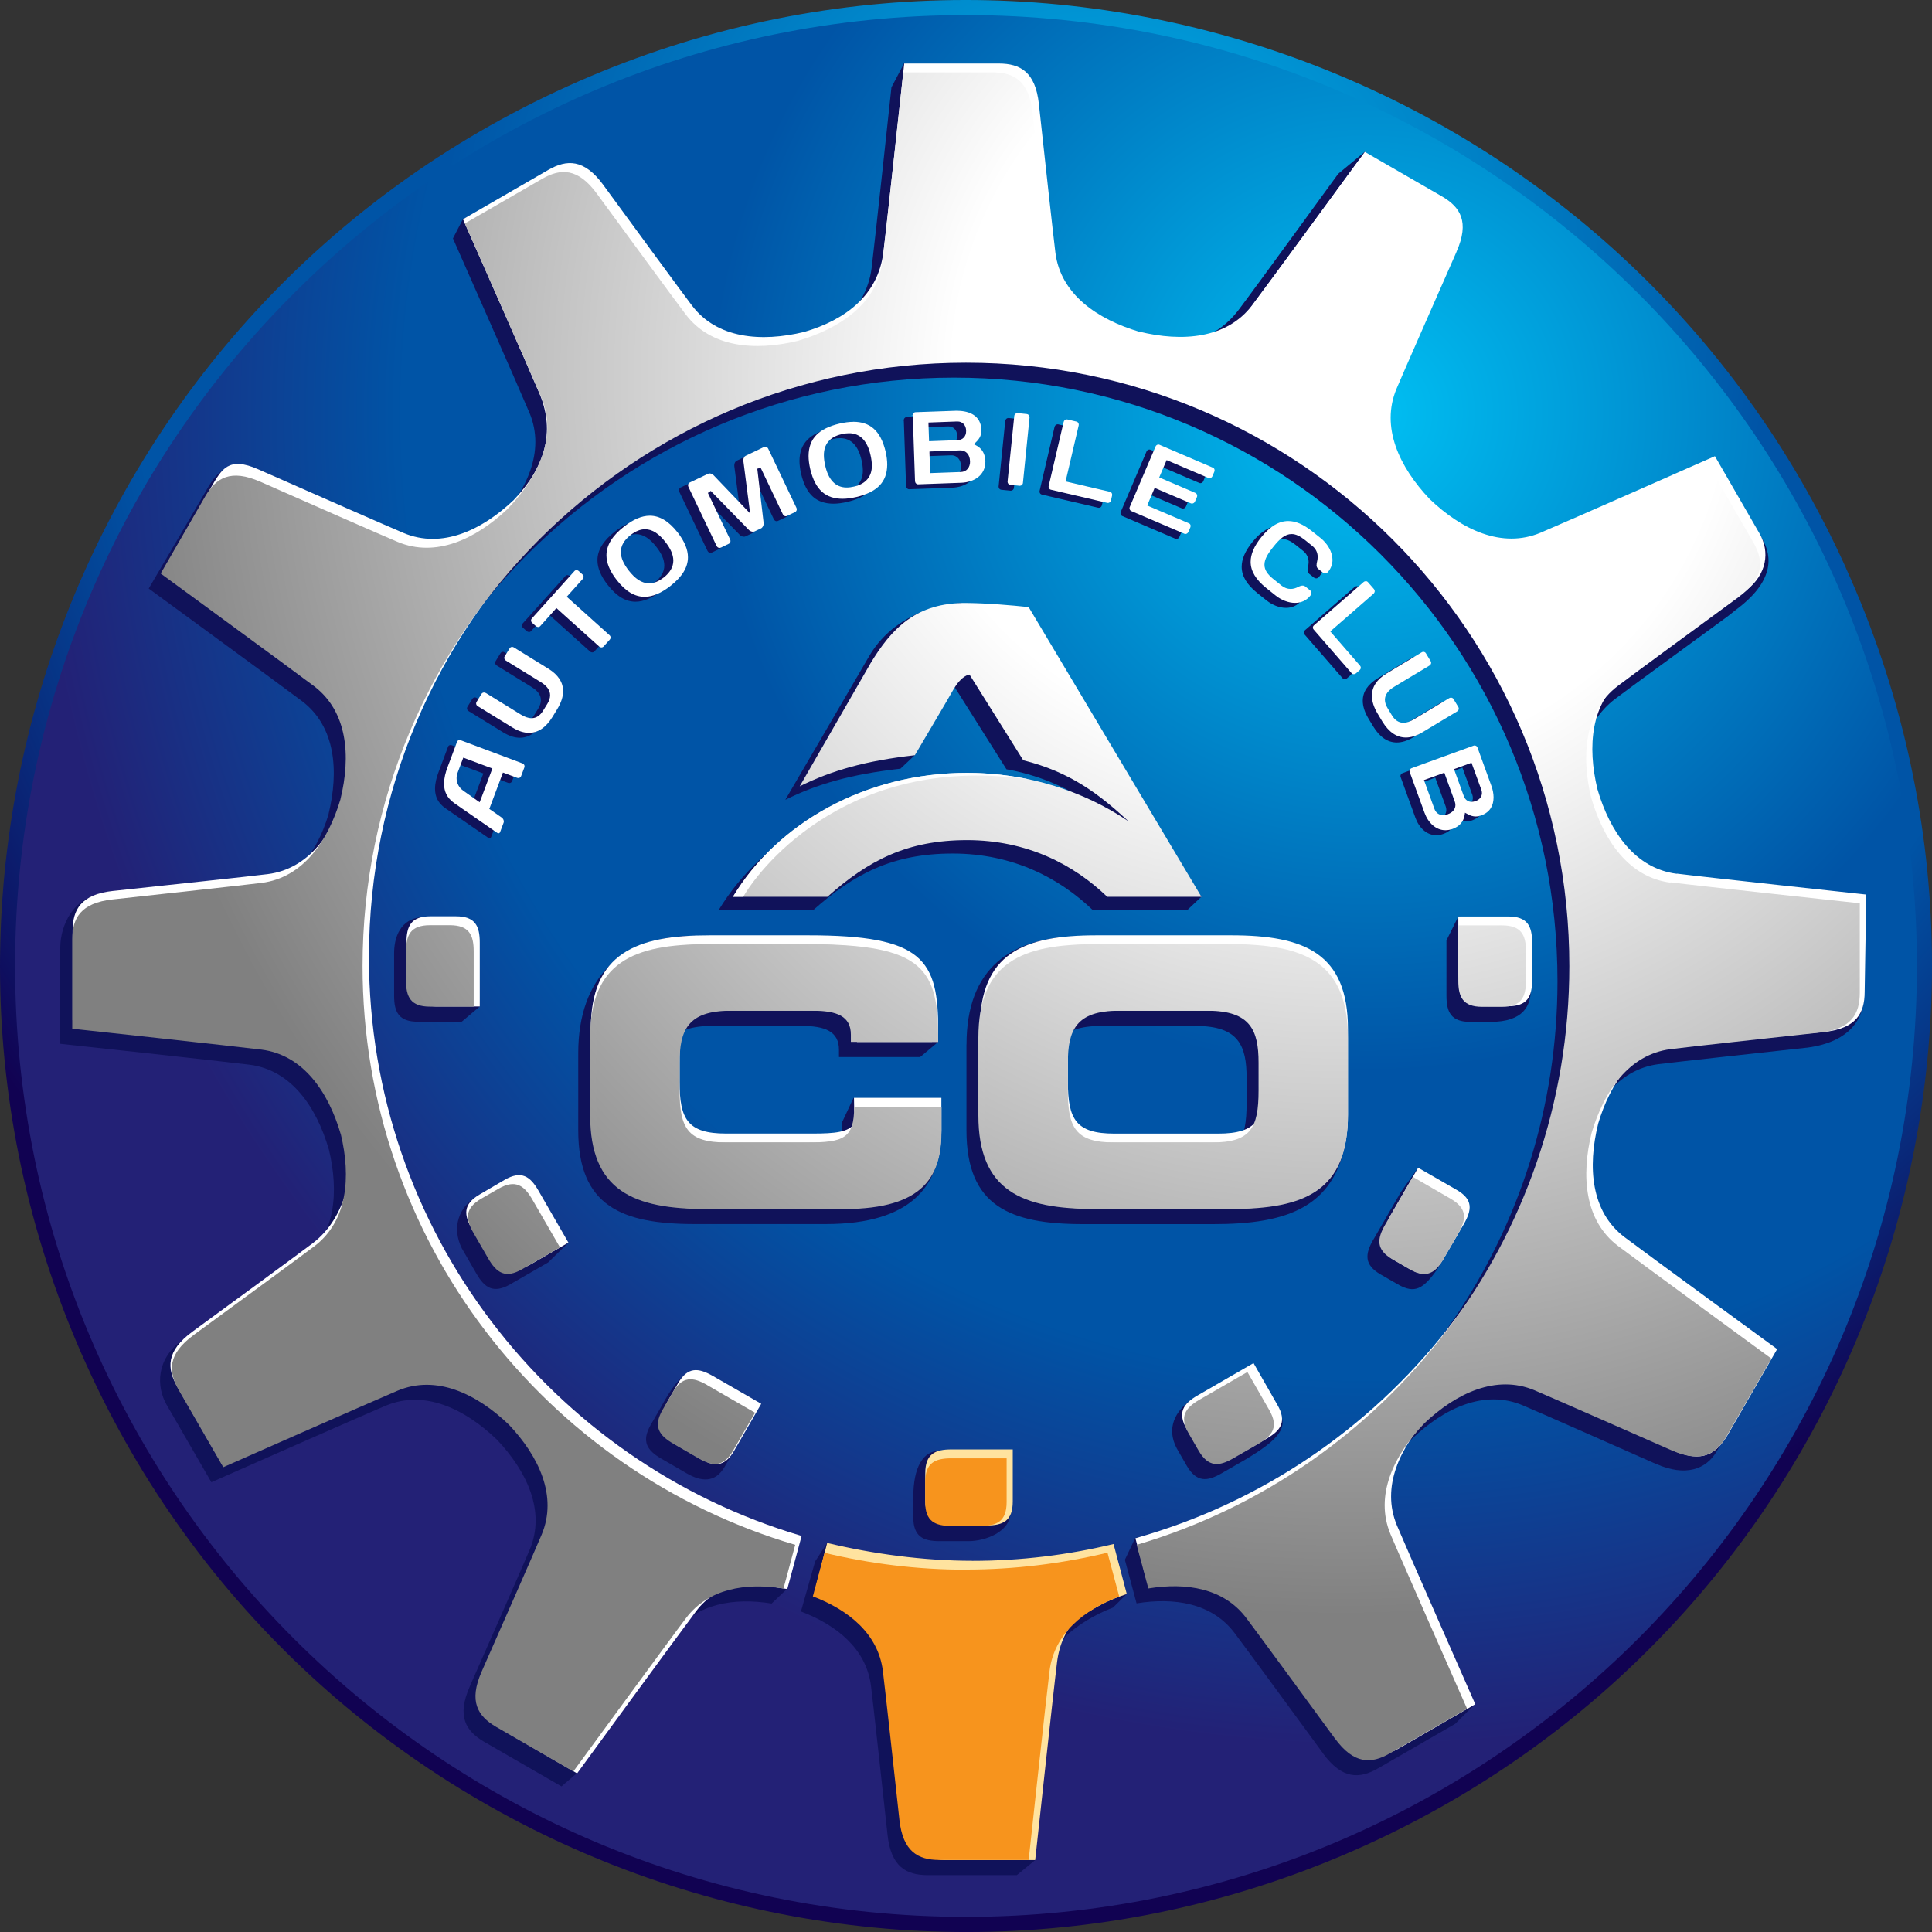 <?xml version="1.0" encoding="UTF-8"?>
<svg xmlns="http://www.w3.org/2000/svg" xmlns:xlink="http://www.w3.org/1999/xlink" viewBox="0 0 334.28 334.28">
  <rect x="0" y="0" width="334.28" height="334.28" fill="#333333" stroke="none"/>
  <defs>
    <style>
      .cls-1 {
        fill: #f7941d;
      }

      .cls-2 {
        fill: #ffe39f;
      }

      .cls-3 {
        fill: #fff;
      }

      .cls-4 {
        fill: #10125a;
      }

      .cls-5 {
        mix-blend-mode: multiply;
      }

      .cls-6 {
        fill: url(#radial-gradient-10);
      }

      .cls-7 {
        fill: url(#radial-gradient-11);
      }

      .cls-8 {
        fill: url(#radial-gradient-12);
      }

      .cls-9 {
        fill: url(#radial-gradient-14);
      }

      .cls-10 {
        fill: url(#radial-gradient-13);
      }

      .cls-11 {
        fill: url(#radial-gradient-6);
      }

      .cls-12 {
        fill: url(#radial-gradient-5);
      }

      .cls-13 {
        fill: url(#radial-gradient-3);
      }

      .cls-14 {
        fill: url(#radial-gradient-4);
      }

      .cls-15 {
        fill: url(#radial-gradient-9);
      }

      .cls-16 {
        fill: url(#radial-gradient-8);
      }

      .cls-17 {
        fill: url(#radial-gradient-7);
      }

      .cls-18 {
        fill: url(#radial-gradient-2);
      }

      .cls-19 {
        fill: url(#radial-gradient);
      }

      .cls-20 {
        isolation: isolate;
      }
    </style>
    <radialGradient id="radial-gradient" cx="369.71" cy="-52.54" fx="369.71" fy="-52.54" r="282.38" gradientTransform="translate(-123.66 249.9) rotate(-24.37)" gradientUnits="userSpaceOnUse">
      <stop offset="0" stop-color="#00c0f3"/>
      <stop offset=".41" stop-color="#0054a6"/>
      <stop offset=".6" stop-color="#0054a6"/>
      <stop offset=".83" stop-color="#110252"/>
    </radialGradient>
    <radialGradient id="radial-gradient-2" cx="236.71" cy="71.49" fx="236.71" fy="71.49" r="278.03" gradientUnits="userSpaceOnUse">
      <stop offset="0" stop-color="#00c0f3"/>
      <stop offset=".41" stop-color="#0054a6"/>
      <stop offset=".6" stop-color="#0054a6"/>
      <stop offset=".83" stop-color="#232176"/>
    </radialGradient>
    <radialGradient id="radial-gradient-3" cx="232.02" cy="64.94" fx="232.02" fy="64.94" r="268.33" gradientUnits="userSpaceOnUse">
      <stop offset=".25" stop-color="#fff"/>
      <stop offset=".8" stop-color="gray"/>
    </radialGradient>
    <radialGradient id="radial-gradient-4" cx="232.02" cy="64.94" fx="232.02" fy="64.94" r="268.33" xlink:href="#radial-gradient-3"/>
    <radialGradient id="radial-gradient-5" cx="232.01" cy="64.93" fx="232.01" fy="64.93" r="268.34" xlink:href="#radial-gradient-3"/>
    <radialGradient id="radial-gradient-6" cx="232.02" cy="64.92" fx="232.02" fy="64.92" r="268.35" xlink:href="#radial-gradient-3"/>
    <radialGradient id="radial-gradient-7" cx="232.02" cy="64.94" fx="232.02" fy="64.94" r="268.33" xlink:href="#radial-gradient-3"/>
    <radialGradient id="radial-gradient-8" cx="232.02" cy="64.94" fx="232.02" fy="64.94" r="268.32" xlink:href="#radial-gradient-3"/>
    <radialGradient id="radial-gradient-9" cx="232.02" cy="64.94" fx="232.02" fy="64.94" r="268.33" xlink:href="#radial-gradient-3"/>
    <radialGradient id="radial-gradient-10" cx="229.91" cy="71.42" fx="229.91" fy="71.42" r="257.4" xlink:href="#radial-gradient-3"/>
    <radialGradient id="radial-gradient-11" cx="229.91" cy="71.42" fx="229.91" fy="71.42" r="257.39" xlink:href="#radial-gradient-3"/>
    <radialGradient id="radial-gradient-12" cx="227.3" cy="94.02" fx="227.3" fy="94.02" r="288.58" gradientTransform="translate(-.67 -17.14) scale(1.01 .89)" xlink:href="#radial-gradient-3"/>
    <radialGradient id="radial-gradient-13" cx="230.97" cy="71.42" fx="230.97" fy="71.42" r="257.4" xlink:href="#radial-gradient-3"/>
    <radialGradient id="radial-gradient-14" cx="230.96" cy="71.42" fx="230.96" fy="71.42" r="257.39" xlink:href="#radial-gradient-3"/>
  </defs>
  <g class="cls-20">
    <g id="Layer_2" data-name="Layer 2">
      <g id="Calque_1" data-name="Calque 1">
        <g>
          <path class="cls-19" d="M319.35,98.19c38.08,84.07,.8,183.09-83.26,221.17-84.06,38.07-183.08,.8-221.16-83.27C-23.15,152.02,14.13,53,98.2,14.93c84.07-38.08,183.08-.8,221.16,83.26Z"/>
          <path class="cls-18" d="M331.67,167.14c0,90.87-73.67,164.52-164.53,164.52S2.61,258.01,2.61,167.14,76.28,2.61,167.14,2.61s164.53,73.66,164.53,164.53Z"/>
          <g class="cls-5">
            <path class="cls-4" d="M286.98,155.33c-7.19-.92-11.55-7.28-13.7-14.64l1.36-1.06c-1.77-7.41-.9-14.37,4.84-18.72,2.45-1.86,12.44-9.13,19.48-14.29,0,0,1.33-1.06,1.34-1.07,6.67-4.93,6.39-9.21,4.6-12.35l-7.12-12.12s-30.19,13.48-34.36,15.23c-6.69,2.81-13.64-.52-19.19-5.83h0c-5.24-5.52-8.51-12.42-5.73-19.07,1.2-2.83,6.87-15.73,10.39-23.72,0,0,0,0,0-.02,2.27-5.14,.65-7.68-2.46-9.51l-10.3-11.89-4.59,3.8s-14.46,19.9-17.2,23.51c-4.39,5.77-10.59,6.72-18.05,4.89l-3.51,2.77c-7.3-2.17-12.4-6.22-13.3-13.37-.38-3.05-1.92-17.05-2.86-25.73v-.02c-.6-5.59-16.62-10.38-20.2-11.15l-2.18,4.14s-2.88,26.86-3.44,31.34c-.92,7.19-7.45,12.96-14.81,15.11l.18-1.4c-7.41,1.77-15.2,2.57-19.56-3.17-1.86-2.45-10.18-13.81-15.34-20.85,0,0,0-.01-.02-.01-3.31-4.55-18.01,0-21.16,1.79l-1.72,3.33s11.49,26.01,13.24,30.18c2.8,6.69-.52,13.64-5.82,19.18h0c-5.53,5.25-12.44,8.52-19.08,5.74-2.83-1.19-13.06-11.19-21.05-14.71,0,0-.01,0-.02,0-5.14-2.28-7.68-.65-9.51,2.46l-10.4,17.73s22.95,16.78,26.56,19.51c5.77,4.39,6.37,12.07,4.55,19.53h.01c-2.17,7.3-6.51,12.36-13.66,13.27-3.05,.39-16.38-.55-25.06,.39,0,0-.01,0-.02,0-5.59,.61-7.65,5.74-7.68,9.35v16.72s28.27,3.05,32.76,3.62c7.19,.92,11.55,7.27,13.7,14.64h.01c1.77,7.4,1.15,15.02-4.58,19.38-2.45,1.86-13.74,8.48-20.79,13.63,0,0,0,0-.01,0-4.54,3.32-4.48,8.03-2.7,11.18l7.75,13.41s26-11.49,30.17-13.24c6.69-2.81,13.64,.52,19.18,5.82h.01c5.24,5.52,8.51,12.43,5.73,19.07-1.19,2.83-6.87,15.73-10.39,23.71,0,0,0,0,0,.02-2.27,5.14-.65,7.68,2.46,9.51l13.42,7.74,2.65-2.27c4.37-5.97,14.67-21.39,16.86-24.28,3.87-5.08,10.28-6.15,16.85-5.09l2.66-2.53c-43.27-12.75-75.49-57.78-75.49-105.17,0-57.66,46.74-104.41,104.4-104.41s104.4,46.75,104.4,104.41c0,43.46-26.57,80.7-64.34,96.41-1.82,.76-6.87-.69-8.73-.04l-1.78,3.76,2.02,7.54c6.59-1.07,13.05-.02,16.92,5.08,1.86,2.45,10.18,13.81,15.34,20.86,0,0,0,0,0,.02,3.32,4.54,6.33,4.4,9.47,2.62l13.41-7.74,3.42-3.41c-3.05-6.91-15.27-23.47-16.66-26.77-2.8-6.69,.52-13.64,5.82-19.19h0c5.53-5.25,12.44-8.53,19.08-5.74,2.83,1.19,15.08,6.61,23.06,10.14,0,0,.01,0,.03,0,5.14,2.27,8.67,.93,10.5-2.19l7.67-13.43s-23.23-16.79-26.83-19.52c-5.78-4.39-6.37-12.08-4.55-19.53h0c2.17-7.3,6.51-13.6,13.66-14.5,3.05-.38,17.05-1.91,25.74-2.86,0,0,0,0,.02,0,7.7-1.04,9.73-5.37,9.76-8.99l-2.75-13.39s-28.27-3.05-32.76-3.62Z"/>
            <path class="cls-4" d="M165.09,274.19c-5.09,0-17.27-5.59-21.97-7.24l-2.08,3.2-2.46,8.67c6.24,2.37,11.31,6.5,12.12,12.86,.38,3.05,1.91,17.05,2.86,25.74,0,0,0,0,0,.02,.6,5.59,3.27,6.98,6.89,7h15.49l3.19-2.61c-.3-7.23,.03-27,.43-30.15,.8-6.34,6.8-11.16,13.01-13.53l2.4-2.37c-7.86,1.89-21.44-1.59-29.88-1.59Z"/>
            <g>
              <path class="cls-4" d="M162.55,251.03c-2.84,0-4.53,2.8-4.53,8.04v3.43c0,3.36,1.7,4.15,4.53,4.15h5.04c2.84,0,7.21-1.57,7.21-4.92l.29-6.79-12.54-3.9Z"/>
              <path class="cls-4" d="M122.6,237.76c-2.46-1.41-4.69-.91-8.3,5.81l-1.71,2.96c-1.67,2.91-.6,4.44,1.85,5.86l4.37,2.53c2.47,1.42,4.91,1.74,6.59-1.16l3.79-6.54-6.59-9.45Z"/>
              <path class="cls-4" d="M98.35,215c-1.42-2.46-11.25-8.39-14.15-6.71l-1.8-1.21c-2.91,1.68-4.33,5.24-2.49,8.92l2.52,4.37c1.42,2.46,2.95,3.51,5.86,1.84l6.55-3.78,3.52-3.43Z"/>
              <path class="cls-4" d="M83.01,174.15c0-2.83-3.89-11.47-7.25-11.47l-2.42-3.99c-3.36,0-5.15,2.58-5.15,6.25v7.32c0,2.85,.79,4.52,4.14,4.52h7.56s3.11-2.63,3.11-2.63Z"/>
              <path class="cls-4" d="M205.96,242.34c-2.51,1.74-4.25,4.72-2.34,8.29l1.71,2.97c1.69,2.91,3.55,2.74,6,1.33l4.37-2.52c4.4-2.69,7.42-4.98,5.74-7.89l-7.68-4.52-7.81,2.34Z"/>
              <path class="cls-4" d="M237.59,214.53c-1.41,2.46-1.59,4.32,1.31,5.99l2.97,1.71c2.91,1.67,4.39,.84,6.9-2.75l2.62-4.51c.37-1.7-3.12-11.26-6.02-12.93l-2.98,4.2-4.79,8.29Z"/>
              <path class="cls-4" d="M250.27,172.28c0,2.84,.79,4.53,4.14,4.53h3.43c5.83,0,7.03-2.86,7.03-5.69l-2.88-3.88c0-2.84-6.3-8.68-9.66-8.68l-2.06,4.15v9.58Z"/>
            </g>
            <g>
              <path class="cls-4" d="M100.05,182.2c0-13.13,7.53-20.29,20.19-20.29l16.51,4.07c18.38,0,25.2,3.85,25.57,14.3l-3.11,2.61h-14.05v-1.24c0-3.22-2.4-4.15-6.58-4.15h-15.31c-7.4,0-8.79,3.4-8.79,8.97v4.83c0,6.5,1.39,8.98,8.04,8.98h14.99c6.33,0,8.23-.62,8.23-6.19l1.94-4.13,15.13,7.25c-.54,7.58-4.72,14.58-19.92,14.58h-22.65c-12.66,0-20.19-3.09-20.19-16.22v-13.37Z"/>
              <path class="cls-4" d="M207.89,155.16l-32.8-48.52-8.98-2.28s-10.59,.28-15.78,9.26c-3.39,5.87-14.45,24.76-14.45,24.76,5.55-2.74,11.34-4.41,19.92-5.38l2.47-2.33,6.31-12.73,9.56,15.16c7.2,1.29,13.6,4.55,18.76,9.32-7.74-5.26-17.52-6.37-28.06-6.37-17.56,0-32.8,8.69-40.51,21.44h16.35c7.13-6.32,13.79-9.81,24.16-9.81s18.45,4.22,24.26,9.81h16.3l2.47-2.33Z"/>
              <path class="cls-4" d="M167.23,180.71c0-13.12,7.54-18.73,20.18-18.73l22.52,4c12.66,0,20.18,3.1,20.18,16.22l2.99,13.16c-1.31,13.7-10.52,16.44-23.18,16.44h-22.52c-12.64,0-20.18-3.09-20.18-16.22v-14.87Zm14.42,10.6c0,6.5,1.39,8.98,8.04,8.98l17.97-.43c6.64,0,8.03-2.48,8.03-8.98v-4.4c0-5.57-1.39-8.97-8.79-8.97h-16.38c-7.39,0-8.79,3.4-8.79,8.97l-.08,4.83Z"/>
            </g>
          </g>
          <g>
            <path class="cls-3" d="M290.09,151.18c-7.19-.92-11.55-7.27-13.7-14.64h0c-1.77-7.4-1.16-15.02,4.58-19.38,2.45-1.86,13.02-8.97,20.06-14.13,0,0,1.11-.87,1.12-.88,3.59-2.82,4.09-6.66,2.31-9.81l-7.74-13.41s-26.01,11.49-30.17,13.24c-6.69,2.8-13.65-.52-19.19-5.83h0c-5.24-5.52-8.51-12.43-5.73-19.07,1.19-2.83,6.87-15.72,10.39-23.72,0,0,0,0,0-.02,2.27-5.14,.65-7.68-2.46-9.51l-13.41-7.74s-16.78,22.95-19.51,26.55c-4.39,5.77-12.08,6.37-19.53,4.55v.02c-7.3-2.17-13.59-6.51-14.5-13.66-.38-3.05-1.92-17.05-2.86-25.73,0,0,0-.01,0-.02-.6-5.59-3.27-6.98-6.89-7h-16.41s-3.05,28.26-3.62,32.75c-.91,7.19-6.34,11.55-13.71,13.7h0c-7.41,1.78-15.03,1.17-19.39-4.57-1.86-2.45-10.18-13.81-15.34-20.86,0,0,0,0-.01-.02-3.32-4.54-6.33-4.4-9.47-2.62l-14.8,8.56s11.49,26.01,13.24,30.18c2.8,6.69,.87,12.83-4.44,18.37h.01c-5.53,5.25-12.44,8.52-19.08,5.74-2.83-1.19-15.78-6.89-23.77-10.41,0,0-1.37-.6-1.37-.6-5.14-2.28-6.33-.06-8.15,3.06l-7.74,13.41s23.01,16.8,26.62,19.54c5.77,4.39,6.37,12.07,4.55,19.52h.01c-2.17,7.3-6.51,13.6-13.66,14.5-3.05,.39-18.06,1.97-26.75,2.91,0,0,0,0-.02,0-5.6,.6-6.98,3.28-7,6.89v15.48s29.28,3,33.77,3.56c7.2,.92,11.55,7.28,13.7,14.64h.02c1.77,7.4-.18,16-5.91,20.36-2.45,1.86-13.81,10.18-20.86,15.34,0,0,0,.01-.01,.01-4.54,3.32-4.41,6.33-2.62,9.46l7.75,13.42s27.34-12.47,31.51-14.22c6.69-2.8,13.64,.52,19.18,5.82h.01c5.24,5.53,8.51,12.43,5.72,19.07-1.19,2.84-6.86,15.73-10.39,23.72,0,0,0,0,0,.01-2.28,5.15-1.72,9.12,1.39,10.95l14.03,8.18s17.88-24.48,20.61-28.09c3.86-5.08,9.2-4.87,15.76-3.81l2.48-9.19c-43.27-12.75-74.86-52.74-74.86-100.13,0-57.66,46.74-104.4,104.4-104.4s104.39,46.74,104.39,104.4c0,47.16-31.28,87-74.22,99.95-.21,.06-1.75,.52-1.96,.58l2.02,7.54c6.59-1.07,14.38-.41,18.26,4.69,1.85,2.45,10.18,13.81,15.34,20.86,0,0,0,.01,0,.01,3.32,4.55,6.63,5.15,9.78,3.37l13.41-7.75s-11.8-26.75-13.55-30.92c-2.8-6.69,.52-13.64,5.82-19.19h0c5.53-5.24,12.44-8.52,19.08-5.74,2.83,1.2,15.73,6.87,23.71,10.39,0,0-.86,1.54-.85,1.55,5.15,2.27,7.5,.51,9.4-2.58l8.62-14.95s-22.84-16.67-26.44-19.4c-5.77-4.39-6.37-12.07-4.55-19.52h-.01c2.17-7.31,6.51-13.6,13.66-14.5,3.05-.38,16.78-.52,25.46-1.46,0,0,.01,0,.02,0,5.59-.6,6.98-3.27,7-6.89l.28-16.88s-28.27-3.05-32.75-3.62Z"/>
            <path class="cls-2" d="M168.2,270.05c-8.44,0-17.23-1.2-25.08-3.09l-1.89,7.36c6.24,2.37,11.77,6.87,12.57,13.23,.39,3.04,1.91,17.05,2.86,25.73,0,.01,0,.01,0,.02,.6,5.59,3.11,8.49,6.72,8.54h15.73s3.22-29.8,3.79-34.29c.41-3.26,1.7-5.94,3.94-8.09,.45-.43,.94-.16,1.44-.55,2.13-1.28,3.52-2.04,6.68-3.11l-2.29-8.65c-7.86,1.89-16.04,2.91-24.48,2.91Z"/>
            <path class="cls-2" d="M164.62,250.78c-2.83,0-4.53,.78-4.53,4.14v4.87c0,3.36,2.74,4.15,5.57,4.15h5.05c2.84,0,4.52-.79,4.52-4.15v-9.01s-10.6,0-10.6,0Z"/>
            <path class="cls-3" d="M123.29,238.05c-2.46-1.41-4.32-1.59-5.99,1.32l-1.72,2.97c-1.67,2.91-1.36,6.05,1.09,7.47l4.37,2.53c2.47,1.42,4.31,1.57,5.99-1.34l4.68-8.11-8.41-4.84Z"/>
            <path class="cls-3" d="M93.16,206c-1.42-2.46-2.94-3.54-5.85-1.86l-4.32,2.53c-2.91,1.69-2.74,3.55-1.32,6l3.87,3.55c1.42,2.46,3.36,4.23,6.26,2.55l6.55-3.77-5.19-9Z"/>
            <path class="cls-3" d="M83.01,163.07c0-2.84-.78-4.53-4.14-4.53h-4.4c-3.36,0-4.14,1.7-4.14,4.53v5.04c0,2.84,1.77,6.03,5.12,6.03h7.56s0-11.07,0-11.07Z"/>
            <path class="cls-3" d="M207.2,241.45c-2.45,1.42-3.53,2.95-1.86,5.85l1.71,2.97c1.69,2.9,5.29,2.58,7.75,1.16l4.37-2.52c2.46-1.42,3.52-2.95,1.84-5.85l-4.12-7.21-9.69,5.6Z"/>
            <path class="cls-3" d="M240.57,210.33c-1.29,2.51-2.39,5.94,.51,7.61l2.97,1.71c2.91,1.67,4.63,.08,5.74-1.88l3.46-5.93c1.42-2.47,1.69-4.29-1.21-5.96l-6.67-3.84-4.79,8.29Z"/>
            <path class="cls-3" d="M252.32,168.13c0,2.84,1.84,5.97,5.19,5.97h3.43c3.36,0,4.15-1.7,4.15-4.53v-6.48c0-2.84-.79-4.52-4.15-4.52h-8.62s0,9.56,0,9.56Z"/>
            <g>
              <path class="cls-3" d="M102.22,178.06c0-13.13,7.84-16.23,20.5-16.23h17.14c19.83,0,22.54,4.15,22.46,16.61,0,.1,0,1.73,0,1.83h-14.05v-2.78c0-3.22-2.4-4.15-6.58-4.15l-15.31,.55c-7.4,0-8.8,3.41-8.8,8.98v4.28c0,6.5,1.4,8.98,8.04,8.98h14.99c3.89,0,6.11-.23,7.24-1.7,.47-.61-.03-1.43-.06-2.54-.02-.6-.03-1.94-.03-1.94h15.12v5.58c0,7.56-2.79,13.5-16.89,13.5l-22.65-1.38c-12.66,0-20.18-3.09-20.18-16.22l-.94-13.37Z"/>
              <path class="cls-3" d="M169.53,178.06c0-13.13,7.54-16.23,20.18-16.23h23.34c12.65,0,20.18,3.1,20.18,16.23v14.76c0,13.13-7.53,16.22-20.18,16.22l-22.53-1.39c-12.64,0-20.18-3.09-20.18-16.22l-.81-13.37Zm15.24,9.1c0,6.5,1.39,8.98,8.03,8.98h17.97c6.65,0,8.04-2.47,8.04-8.98v-4.83c0-5.57-1.39-8.98-8.79-8.98h-16.46c-7.39,0-8.79,3.41-8.79,8.98v4.83Z"/>
            </g>
          </g>
          <path class="cls-13" d="M289.03,152.72c-7.19-.92-11.55-7.28-13.7-14.64h-.01c-1.77-7.4-1.15-15.02,4.58-19.38,2.45-1.86,13.81-10.19,20.86-15.35,0,0,0,0,0-.01,4.54-3.32,4.41-6.32,2.62-9.47l-7.74-13.41s-26,11.49-30.18,13.24c-6.69,2.8-13.64-.52-19.19-5.83h0c-5.24-5.52-8.51-12.43-5.73-19.07,1.19-2.83,6.87-15.73,10.39-23.72,0,0,0-.01,0-.02,2.27-5.14,.65-7.68-2.46-9.51l-13.42-7.74s-16.78,22.95-19.51,26.56c-4.39,5.77-12.08,6.37-19.53,4.55h0c-7.3-2.16-13.59-6.5-14.49-13.65-.39-3.05-1.92-17.05-2.86-25.73v-.02c-.6-5.59-3.28-6.98-6.89-7h-15.48s-3.05,28.27-3.62,32.75c-.91,7.2-7.27,11.55-14.64,13.71h0c-7.41,1.78-15.03,1.17-19.38-4.57-1.86-2.45-10.19-13.81-15.34-20.85,0,0,0-.01-.01-.02-3.32-4.54-6.32-4.41-9.46-2.62l-13.41,7.74s11.49,26.01,13.25,30.17c2.8,6.69-.52,13.65-5.83,19.19h.01c-5.54,5.25-12.44,8.52-19.08,5.73-2.83-1.19-15.73-6.86-23.71-10.39,0,0-.01,0-.02,0-5.14-2.28-7.68-.65-9.51,2.46l-7.74,13.41s22.95,16.78,26.56,19.51c5.77,4.39,6.37,12.08,4.55,19.52h.01c-2.17,7.31-6.51,13.6-13.66,14.5-3.05,.38-17.06,1.91-25.74,2.86,0,0-.01,0-.02,0-5.59,.61-6.98,3.28-7,6.89v15.48s28.27,3.06,32.76,3.62c7.19,.92,11.55,7.28,13.7,14.64h.01c1.77,7.4,1.16,15.03-4.58,19.38-2.45,1.86-13.81,10.19-20.86,15.34,0,0-.01,0-.02,.02-4.54,3.32-4.41,6.32-2.62,9.46l7.74,13.41s26.01-11.49,30.17-13.24c6.69-2.8,13.64,.52,19.19,5.83h.01c5.24,5.52,8.51,12.43,5.72,19.07-1.19,2.84-6.87,15.72-10.39,23.72,0,0,0,0,0,.01-2.27,5.15-.65,7.68,2.46,9.51l13.41,7.74s16.78-22.96,19.51-26.55c3.86-5.08,10.28-6.15,16.85-5.09l2.03-7.57c-43.27-12.75-74.86-52.74-74.86-100.13,0-57.66,46.74-104.4,104.4-104.4s104.4,46.75,104.4,104.4c0,47.39-31.59,87.39-74.86,100.13l2.02,7.55c6.59-1.08,13.05-.03,16.92,5.08,1.85,2.45,10.18,13.81,15.34,20.86,0,0,0,0,.01,0,3.32,4.55,6.33,4.41,9.47,2.62l13.41-7.74s-11.49-26.01-13.24-30.18c-2.8-6.69,.52-13.64,5.83-19.19h-.01c5.53-5.24,12.44-8.52,19.08-5.74,2.83,1.2,15.73,6.87,23.72,10.39,0,0,0,0,.02,0,5.15,2.28,7.68,.65,9.51-2.46l7.74-13.41s-22.95-16.78-26.56-19.51c-5.77-4.39-6.37-12.08-4.55-19.53h0c2.17-7.3,6.51-13.59,13.66-14.5,3.05-.39,17.05-1.92,25.73-2.86,0,0,.01,0,.02,0,5.6-.6,6.98-3.27,7-6.89v-15.49s-28.27-3.05-32.75-3.62Z"/>
          <path class="cls-1" d="M167.14,271.59c-8.43,0-16.63-1.03-24.48-2.92l-2.02,7.54c6.24,2.37,11.3,6.51,12.11,12.86,.38,3.05,1.92,17.05,2.86,25.73,0,.01,0,.01,0,.02,.6,5.59,3.27,6.98,6.88,7h15.49s3.05-28.27,3.62-32.76c.81-6.33,5.83-10.47,12.05-12.83l-2.03-7.58c-7.86,1.88-16.05,2.92-24.48,2.92Z"/>
          <path class="cls-1" d="M164.61,252.32c-2.84,0-4.53,.78-4.53,4.13v3.43c0,3.36,1.7,4.14,4.53,4.14h5.04c2.84,0,4.52-.79,4.52-4.14v-7.56s-9.56,0-9.56,0Z"/>
          <path class="cls-14" d="M122.35,239.64c-2.46-1.41-4.31-1.59-5.99,1.32l-1.72,2.97c-1.67,2.91-.6,4.44,1.85,5.86l4.37,2.53c2.47,1.42,4.31,1.57,5.99-1.34l3.79-6.54-8.29-4.79Z"/>
          <path class="cls-12" d="M92.1,207.54c-1.42-2.45-2.94-3.53-5.85-1.86l-2.97,1.71c-2.91,1.69-2.74,3.55-1.32,6l2.52,4.37c1.43,2.46,2.95,3.52,5.86,1.84l6.55-3.77-4.79-8.29Z"/>
          <path class="cls-11" d="M81.96,164.61c0-2.84-.78-4.53-4.14-4.53h-3.42c-3.36,0-4.15,1.7-4.15,4.53v5.04c0,2.84,.79,4.52,4.15,4.52h7.56s0-9.56,0-9.56Z"/>
          <path class="cls-17" d="M207.54,242.18c-2.45,1.42-3.54,2.94-1.86,5.85l1.71,2.97c1.69,2.9,3.55,2.74,6,1.32l4.37-2.52c2.46-1.43,3.51-2.95,1.84-5.85l-3.77-6.56-8.29,4.79Z"/>
          <path class="cls-16" d="M239.65,211.92c-1.41,2.46-1.59,4.32,1.31,5.99l2.97,1.72c2.91,1.67,4.44,.6,5.86-1.86l2.53-4.37c1.42-2.47,1.57-4.31-1.33-5.99l-6.54-3.79-4.79,8.29Z"/>
          <path class="cls-15" d="M252.32,169.67c0,2.84,.79,4.53,4.13,4.53h3.43c3.36,0,4.14-1.7,4.15-4.53v-5.04c0-2.84-.79-4.52-4.15-4.52h-7.56s0,9.56,0,9.56Z"/>
          <g>
            <path class="cls-6" d="M102.1,179.59c0-13.13,7.53-16.22,20.19-16.22h16.51c19.99,0,22.59,4.21,22.46,16.9h-14.04v-1.24c0-3.22-2.4-4.15-6.59-4.15h-15.31c-7.4,0-8.79,3.41-8.79,8.98v4.83c0,6.5,1.39,8.98,8.04,8.98h15c6.33,0,8.22-.62,8.22-6.19h14.05v4.21c0,7.56-2.79,13.5-16.89,13.5h-22.65c-12.66,0-20.19-3.1-20.19-16.22v-13.37Z"/>
            <path class="cls-7" d="M169.28,179.59c0-13.13,7.54-16.22,20.18-16.22h22.52c12.66,0,20.18,3.1,20.18,16.22v13.37c0,13.13-7.53,16.22-20.18,16.22h-22.52c-12.65,0-20.18-3.1-20.18-16.22v-13.37Zm14.43,9.1c0,6.5,1.39,8.98,8.04,8.98h17.97c6.65,0,8.04-2.47,8.04-8.98v-4.83c0-5.57-1.39-8.98-8.79-8.98h-16.46c-7.4,0-8.79,3.41-8.79,8.98v4.83Z"/>
          </g>
          <path class="cls-8" d="M150.58,114.84l-12.21,21.21c5.55-2.74,11.34-4.41,19.92-5.38,0,0,5.64-9.53,6.61-11.26,1.5-2.65,2.85-2.69,2.85-2.69l9.29,14.82c8.14,2.04,13.09,5.82,18.25,10.59-7.74-5.26-17.43-8.4-27.97-8.4-17.56,0-32.81,8.69-40.51,21.44h16.35c7.12-6.32,13.79-9.81,24.16-9.81s18.45,4.22,24.26,9.81h16.3l-29.9-50.13c-3.03-.32-7.08-.67-10.69-.71-8.84-.11-13.06,4.47-16.73,10.53Z"/>
          <path class="cls-3" d="M178.32,134.91c-3.52-.77-7.2-1.19-10.99-1.19-17.56,0-32.81,8.69-40.51,21.44h1.78c3.3-5.72,19.04-24.91,49.72-20.25Z"/>
          <g>
            <path class="cls-4" d="M89.2,133.45c0-.21-.13-.42-.35-.5l-10.67-4c-.07-.02-.14-.04-.21-.04-.21,0-.38,.11-.44,.27l-1.64,4.38c-.37,.96-.62,1.96-.62,2.9,0,1.29,.45,2.45,1.8,3.39l7.37,5.09c.1,.07,.19,.1,.26,.1,.12,0,.21-.05,.28-.22l.6-1.59c.03-.08,.04-.15,.04-.22,0-.25-.14-.54-.37-.69l-2.14-1.49,2.36-6.29,2.43,.91c.08,.03,.15,.04,.22,.04,.22,0,.4-.12,.48-.33l.58-1.52c.02-.06,.03-.12,.03-.18Zm-7.63,5.85l-.14,.37-2.79-1.97c-.77-.53-1.2-1.34-1.2-2.19,0-.32,.06-.64,.18-.96l.98-2.6,5.03,1.88-2.05,5.47Z"/>
            <path class="cls-4" d="M82.48,120.76c-.1-.06-.21-.09-.31-.09-.18,0-.34,.09-.44,.24l-.85,1.38c-.05,.08-.08,.17-.08,.27,0,.18,.09,.36,.27,.47l6,3.69c1.01,.62,1.98,.93,2.87,.93,1.51,0,2.89-.85,4.06-2.74l.82-1.34c.7-1.14,1.03-2.19,1.03-3.13,0-1.52-.84-2.82-2.52-3.87l-6-3.7c-.1-.06-.2-.09-.3-.09-.18,0-.35,.09-.44,.25l-.85,1.39c-.05,.07-.07,.16-.07,.25,0,.18,.09,.36,.28,.48l6.01,3.71c1.03,.63,1.63,1.38,1.63,2.29,0,.48-.17,.97-.48,1.48l-.73,1.18c-.51,.83-1.19,1.31-2.01,1.31-.59,0-1.2-.23-1.87-.64l-6.02-3.71Z"/>
            <path class="cls-4" d="M98.57,99.67c-.12-.11-.26-.16-.39-.16-.14,0-.27,.05-.37,.17l-7.38,8.2c-.09,.1-.13,.2-.13,.33,0,.14,.06,.3,.2,.42l.64,.57c.12,.1,.26,.15,.39,.15,.14,0,.27-.05,.37-.17l2.79-3.11,7.41,6.67c.1,.09,.23,.14,.36,.14,.15,0,.28-.06,.38-.16l1.09-1.21c.08-.1,.13-.22,.13-.34,0-.15-.06-.29-.18-.4l-7.42-6.66,2.79-3.11c.09-.1,.13-.22,.13-.33,0-.15-.06-.3-.19-.42l-.64-.58Z"/>
            <path class="cls-4" d="M110.87,90.08c-1.39,0-2.88,.64-4.46,1.88-2,1.56-3.04,3.19-3.04,4.97,0,1.29,.55,2.71,1.78,4.28,1.58,2.03,3.17,2.9,4.81,2.9,1.39,0,2.88-.64,4.46-1.87,2-1.57,3.04-3.19,3.04-4.97,0-1.29-.55-2.7-1.78-4.28-1.58-2.03-3.17-2.9-4.81-2.91Zm2.4,10.69c-.86,.67-1.69,1.01-2.52,1.01-1.3,0-2.44-.83-3.52-2.21-.87-1.12-1.37-2.18-1.37-3.21,0-1.08,.57-2.07,1.68-2.93,.85-.67,1.69-1.01,2.51-1.01,1.3,0,2.45,.83,3.52,2.21,.87,1.11,1.37,2.17,1.37,3.22,0,1.08-.57,2.07-1.68,2.94Z"/>
            <path class="cls-4" d="M130.05,81.79l3.84,8.05c.1,.22,.31,.34,.5,.34,.07,0,.14-.02,.21-.05l1.41-.67c.18-.09,.28-.26,.29-.47,0-.09-.02-.18-.07-.27l-4.88-10.22c-.11-.23-.32-.35-.5-.35-.06,0-.13,.02-.19,.04l-3.2,1.53c-.23,.1-.42,.44-.41,.77,0,.04,0,.09,0,.14l1.17,9.07-6.32-6.61c-.17-.18-.45-.31-.68-.31h-.01c-.1,0-.19,.02-.27,.06l-3.2,1.52c-.16,.08-.26,.25-.26,.46,0,.09,.02,.18,.06,.28l4.88,10.22c.1,.22,.31,.34,.5,.34,.07,0,.14-.01,.21-.04l1.41-.68c.17-.08,.28-.26,.28-.47,0-.09-.02-.18-.06-.27l-3.85-8.05,.5-.35,6.62,6.78c.16,.16,.45,.28,.69,.28,.11,0,.21-.02,.28-.06l1.12-.53c.23-.1,.45-.48,.44-.82,0-.03,0-.06,0-.08l-1.1-9.42,.58-.17Z"/>
            <path class="cls-4" d="M146.08,73.84c-.74,0-1.55,.11-2.42,.31-3.49,.84-5.31,2.5-5.33,5.59,0,.69,.1,1.45,.29,2.28,.88,3.67,2.73,5.11,5.57,5.13,.74,0,1.55-.11,2.42-.31,3.49-.84,5.3-2.5,5.32-5.59,0-.68-.09-1.45-.28-2.27-.88-3.68-2.73-5.12-5.57-5.14Zm.11,11.2c-.44,.1-.86,.16-1.25,.16h-.02c-2.01,0-3.19-1.46-3.7-3.78h0c-.15-.65-.23-1.25-.23-1.8-.02-1.85,1-3.19,3.09-3.65,.45-.11,.86-.16,1.25-.16,2.02-.01,3.2,1.45,3.73,3.79,.15,.65,.23,1.24,.23,1.8,.03,1.85-1,3.19-3.09,3.65Z"/>
            <path class="cls-4" d="M164.17,71.92c-.08,0-.16,0-.25,0l-7.06,.25c-.28,.01-.49,.25-.49,.55h0s-.3,.04-.3,.04h.31s.39,11.35,.39,11.35c.02,.3,.25,.54,.51,.54,0,0,.03,0,.02,0l7.47-.27c2.29-.1,4.17-1.33,4.17-3.62,0-.05,0-.1,0-.15-.04-1.15-.53-2.14-1.61-2.7l-.39-.2,.32-.3c.75-.71,.98-1.29,.99-2.08,0-.05,0-.09,0-.13-.09-2.4-2-3.24-4.08-3.27Zm-5.08,2.34v-.3s4.89-.18,4.89-.18c.07-.01,.1,0,.12,0,.84-.02,1.5,.63,1.5,1.58v.06c.03,.91-.61,1.58-1.45,1.58l-4.95,.18-.1-2.92Zm7.19,6.43c.03,.98-.58,1.82-1.63,1.83l-5.27,.19-.12-3.44v-.3s5.22-.19,5.22-.19c.06,0,.1,0,.11,0,1.05-.02,1.67,.82,1.68,1.84v.08Z"/>
            <path class="cls-4" d="M174.47,72.33h-.02c-.25,0-.48,.2-.52,.51l-1.15,11.35v.02c0,.27,.21,.51,.46,.53l1.6,.16h.06c.27,0,.51-.21,.53-.5l1.14-11.28s0-.08,0-.09c0-.29-.21-.51-.48-.54l-1.64-.17Z"/>
            <path class="cls-4" d="M190.86,86.45c0-.25-.17-.46-.39-.51l-7.67-1.79,2.26-9.66c.01-.06,.02-.11,.02-.16,0-.27-.16-.47-.39-.53l-1.61-.38s-.06,0-.1,0c-.23,0-.45,.17-.52,.45l-2.59,11.08s-.01,.06-.01,.11c0,.25,.17,.46,.4,.51l9.76,2.28s.07,.01,.11,.01c.23,0,.45-.16,.52-.43l.19-.83c.01-.06,.02-.11,.02-.15Z"/>
            <path class="cls-4" d="M208.28,81.77l-9.22-3.95c-.06-.03-.12-.04-.19-.04-.2,0-.4,.12-.49,.33l-4.46,10.45c-.04,.08-.05,.16-.05,.24,0,.21,.11,.39,.3,.48l9.19,3.93c.06,.03,.13,.04,.2,.04,.2,0,.4-.13,.5-.35l.34-.8c.03-.08,.05-.16,.05-.23,0-.21-.11-.38-.29-.46l-7.22-3.09,1.29-3.04,6.27,2.68c.06,.02,.12,.03,.18,.03,.2,0,.42-.13,.51-.34l.33-.78c.03-.08,.05-.16,.05-.23,0-.21-.12-.41-.3-.49l-6.28-2.68,1.28-3,7.24,3.09c.06,.03,.13,.04,.19,.04,.2,0,.4-.12,.5-.35l.33-.79h0c.03-.08,.04-.16,.04-.23,0-.21-.12-.4-.3-.48Z"/>
            <path class="cls-4" d="M226.23,98.61c0,.35,.11,.51,.32,.7l.81,.64s.21,.12,.37,.12c.15,0,.32-.05,.53-.3,.52-.65,.73-1.33,.73-2.04,0-1.38-.87-2.84-2.08-3.79l-1.51-1.21c-1.45-1.15-2.79-1.72-4.06-1.72-1.59,0-3.13,.88-4.68,2.81-1.25,1.55-1.82,2.96-1.82,4.25,0,1.58,.87,3.06,2.67,4.51l1.65,1.32c.97,.77,2.21,1.28,3.36,1.27,1,0,1.92-.36,2.63-1.24,.15-.2,.19-.35,.19-.47,0-.21-.15-.41-.21-.45l-.8-.64c-.17-.13-.31-.19-.51-.19-.19,0-.43,.06-.76,.23-.42,.22-.87,.35-1.31,.35-.54,0-1.09-.19-1.59-.59l-1.35-1.08c-1.02-.81-1.59-1.59-1.6-2.52,0-.93,.56-1.88,1.53-3.09,1.13-1.42,2.06-2.21,3.16-2.21,.76,0,1.49,.38,2.33,1.05l1.21,.97c.67,.53,.98,1.23,.98,1.96,0,.27-.04,.54-.11,.81-.06,.22-.08,.4-.08,.55Z"/>
            <path class="cls-4" d="M236.19,102.82l-1.07-1.23c-.1-.12-.23-.17-.37-.17-.13,0-.28,.05-.4,.16l-8.57,7.47c-.12,.1-.18,.25-.18,.4,0,.12,.04,.24,.12,.33l6.57,7.56c.09,.11,.23,.17,.38,.17,.12,0,.26-.04,.38-.14l.64-.56c.14-.13,.2-.28,.2-.43,0-.12-.04-.23-.11-.33l-5.16-5.94,7.48-6.52c.14-.13,.21-.3,.21-.45,0-.12-.03-.23-.11-.32l.23-.2-.23,.2Z"/>
            <path class="cls-4" d="M245.15,113.9c-.1-.17-.27-.26-.45-.26-.1,0-.2,.03-.3,.09l-6.04,3.64c-1.71,1.04-2.57,2.34-2.57,3.88,0,.93,.32,1.97,1,3.1l.81,1.34c1.16,1.91,2.54,2.77,4.07,2.78,.88,0,1.84-.29,2.84-.89l6.04-3.63c.19-.12,.28-.3,.28-.48,0-.09-.02-.18-.07-.27l-.83-1.39c-.09-.16-.26-.24-.44-.24-.1,0-.2,.02-.3,.08l-6.05,3.64c-.67,.4-1.28,.62-1.86,.62-.83,0-1.52-.48-2.02-1.33l-.72-1.19c-.3-.5-.46-.99-.46-1.46,0-.92,.62-1.67,1.66-2.29l6.05-3.64c.18-.11,.28-.3,.28-.48,0-.09-.02-.18-.07-.25l-.83-1.39Z"/>
            <path class="cls-4" d="M253.36,129.88l-10.68,3.89c-.23,.08-.37,.29-.37,.5,0,.05,0,.11,.03,.17l2.55,7.03c.64,1.77,1.98,3.05,3.62,3.04,.39,0,.81-.07,1.25-.23,1.08-.4,1.88-1.16,2.08-2.37l.07-.43,.38,.21c.55,.32,1.02,.44,1.46,.44,.3,0,.62-.06,.95-.18,1.59-.59,2.13-1.76,2.14-3.12,0-.66-.14-1.35-.38-2.01l-2.41-6.64c-.08-.21-.28-.33-.5-.33-.06,0-.13,.01-.2,.04Zm-4.41,11.86c-.28,.1-.55,.16-.82,.16h-.04c-.65,0-1.24-.4-1.48-1.11l-1.8-4.96,3.24-1.17,.28-.11,1.8,4.96c.08,.22,.12,.43,.12,.64,0,.76-.55,1.32-1.31,1.59Zm5.79-4.25c.06,.19,.1,.38,.1,.57,0,.62-.42,1.16-1.11,1.4-.24,.08-.46,.13-.68,.13h-.02c-.62,0-1.13-.41-1.33-1l-1.69-4.66,2.74-1,.28-.11,1.7,4.66Z"/>
          </g>
          <g>
            <path class="cls-3" d="M90.76,132.59c0-.21-.13-.42-.35-.5l-10.67-4c-.07-.02-.14-.04-.21-.04-.21,0-.38,.11-.44,.27l-1.64,4.38c-.37,.96-.62,1.96-.62,2.89,0,1.29,.46,2.45,1.8,3.39l7.36,5.1c.1,.07,.19,.1,.26,.1,.12,0,.21-.05,.28-.22l.6-1.6c.03-.07,.04-.15,.04-.22,0-.25-.14-.54-.37-.69l-2.14-1.49,2.36-6.29,2.44,.91c.07,.03,.15,.04,.22,.04,.22,0,.4-.12,.48-.33l.57-1.52c.02-.06,.03-.12,.03-.18Zm-7.63,5.85l-.14,.37-2.79-1.97c-.77-.53-1.2-1.34-1.2-2.19,0-.32,.06-.64,.18-.96l.98-2.6,5.03,1.88-2.05,5.46Z"/>
            <path class="cls-3" d="M84.05,119.91c-.1-.06-.2-.09-.3-.09-.18,0-.34,.09-.44,.24l-.85,1.38c-.05,.08-.08,.17-.08,.27,0,.18,.09,.36,.27,.47l6,3.69c1.01,.62,1.97,.93,2.87,.93,1.51,0,2.89-.85,4.06-2.74l.82-1.34c.7-1.14,1.03-2.19,1.03-3.13,0-1.52-.84-2.82-2.52-3.87l-6-3.7c-.1-.06-.2-.09-.3-.09-.18,0-.34,.09-.44,.25l-.85,1.39c-.05,.07-.07,.16-.07,.25,0,.18,.09,.36,.28,.48l6.02,3.71c1.03,.63,1.63,1.38,1.63,2.29,0,.48-.17,.97-.48,1.48l-.73,1.18c-.51,.83-1.19,1.31-2.01,1.3-.59,0-1.2-.23-1.87-.64l-6.02-3.71Z"/>
            <path class="cls-3" d="M100.14,98.81c-.12-.11-.26-.16-.39-.16-.14,0-.27,.05-.37,.17l-7.37,8.2c-.09,.1-.13,.2-.13,.33,0,.14,.06,.3,.2,.42l.64,.57c.12,.1,.26,.15,.39,.15s.27-.05,.37-.17l2.79-3.11,7.42,6.67c.1,.09,.23,.14,.36,.14,.15,0,.29-.06,.38-.16l1.09-1.21c.08-.1,.13-.22,.13-.34,0-.15-.06-.29-.18-.4l-7.41-6.66,2.79-3.11c.09-.1,.13-.22,.13-.33,0-.15-.06-.3-.2-.42l-.64-.58Z"/>
            <path class="cls-3" d="M112.43,89.23c-1.39,0-2.88,.64-4.46,1.88-2,1.56-3.04,3.19-3.04,4.97,0,1.29,.55,2.71,1.78,4.28,1.58,2.03,3.17,2.9,4.82,2.9,1.39,0,2.88-.64,4.46-1.87,2-1.57,3.04-3.19,3.04-4.97,0-1.29-.55-2.7-1.77-4.28-1.59-2.03-3.17-2.9-4.81-2.91Zm2.4,10.69c-.86,.67-1.69,1.01-2.52,1.01-1.3,0-2.44-.83-3.52-2.21-.87-1.12-1.37-2.18-1.37-3.21,0-1.08,.57-2.07,1.68-2.93,.85-.67,1.69-1.01,2.51-1.01,1.3,0,2.45,.83,3.52,2.21,.87,1.11,1.37,2.17,1.37,3.22,0,1.08-.57,2.07-1.68,2.94Z"/>
            <path class="cls-3" d="M131.61,80.93l3.84,8.05c.1,.22,.31,.34,.5,.34,.07,0,.14-.01,.21-.05l1.41-.67c.18-.09,.28-.26,.29-.47,0-.09-.02-.18-.06-.27l-4.88-10.22c-.11-.23-.32-.35-.51-.35-.06,0-.12,.01-.19,.04l-3.2,1.53c-.23,.1-.42,.44-.41,.77,0,.04,0,.08,.01,.14l1.17,9.07-6.32-6.61c-.17-.18-.45-.31-.68-.31h-.01c-.1,0-.19,.02-.27,.06l-3.2,1.52c-.16,.08-.26,.25-.26,.46,0,.09,.02,.18,.06,.28l4.88,10.22c.11,.22,.31,.34,.5,.34,.07,0,.14-.01,.21-.04l1.41-.68c.17-.08,.28-.26,.28-.47,0-.09-.02-.18-.06-.27l-3.85-8.05,.5-.35,6.62,6.78c.16,.16,.45,.28,.69,.28,.11,0,.21-.02,.28-.06l1.12-.53c.23-.1,.45-.48,.44-.82,0-.03,0-.06,0-.08l-1.1-9.41,.58-.17Z"/>
            <path class="cls-3" d="M147.65,72.99c-.74,0-1.55,.11-2.42,.31-3.49,.84-5.31,2.5-5.33,5.59,0,.68,.1,1.44,.29,2.28,.88,3.67,2.73,5.11,5.57,5.13,.74,0,1.55-.11,2.43-.31,3.49-.84,5.3-2.5,5.32-5.59,0-.69-.09-1.45-.28-2.28-.89-3.68-2.73-5.12-5.57-5.14Zm.11,11.2c-.44,.1-.86,.16-1.25,.16h-.02c-2.01,0-3.19-1.46-3.71-3.78h0c-.15-.65-.23-1.25-.23-1.8-.02-1.85,1-3.19,3.09-3.65,.45-.11,.86-.16,1.25-.16,2.02-.01,3.21,1.45,3.73,3.78,.15,.65,.23,1.24,.23,1.8,.03,1.85-1,3.19-3.09,3.65Z"/>
            <path class="cls-3" d="M165.73,71.07c-.08,0-.17,0-.25,0l-7.06,.25c-.28,0-.49,.25-.49,.55h0s-.3,.04-.3,.04h.3s.39,11.35,.39,11.35c.02,.3,.25,.54,.51,.54,0,0,.03,0,.02,0l7.46-.27c2.29-.1,4.17-1.33,4.18-3.62,0-.05,0-.1,0-.15-.04-1.15-.52-2.14-1.61-2.7l-.39-.2,.32-.3c.75-.71,.98-1.29,.99-2.08,0-.05,0-.09,0-.13-.09-2.4-2.01-3.24-4.08-3.27Zm-5.08,2.34v-.3s4.89-.18,4.89-.18c.07,0,.1,0,.12,0,.84-.02,1.49,.63,1.5,1.58v.07c.03,.91-.61,1.57-1.46,1.58l-4.95,.18-.1-2.92Zm7.19,6.43c.03,.98-.58,1.82-1.63,1.83l-5.27,.19-.12-3.44v-.3s5.22-.19,5.22-.19c.06-.01,.1,0,.11,0,1.05-.02,1.67,.82,1.68,1.84v.08Z"/>
            <path class="cls-3" d="M176.03,71.48h-.02c-.25,0-.49,.2-.52,.51l-1.16,11.35v.02c0,.27,.21,.51,.47,.53l1.6,.16h.06c.26,0,.51-.21,.53-.5l1.14-11.28s0-.08,0-.09c0-.29-.2-.51-.47-.54l-1.64-.17Z"/>
            <path class="cls-3" d="M192.43,85.6c0-.26-.17-.46-.39-.51l-7.67-1.79,2.26-9.66c.01-.06,.02-.11,.02-.16,0-.27-.16-.47-.39-.53l-1.61-.38s-.06,0-.1,0c-.23,0-.46,.17-.52,.46l-2.59,11.08s-.01,.06-.01,.11c0,.25,.17,.46,.39,.51l9.77,2.28s.07,.01,.11,.01c.23,0,.45-.16,.52-.43l.19-.83c0-.06,.02-.11,.02-.15Z"/>
            <path class="cls-3" d="M209.84,80.91l-9.22-3.95c-.06-.03-.12-.04-.19-.04-.2,0-.4,.12-.49,.33l-4.46,10.45c-.04,.08-.05,.16-.05,.24,0,.21,.11,.39,.3,.48l9.19,3.93c.06,.03,.13,.04,.19,.04,.2,0,.4-.13,.5-.35l.35-.8c.03-.08,.05-.17,.05-.23,0-.21-.11-.38-.29-.46l-7.23-3.09,1.29-3.04,6.28,2.68c.05,.02,.12,.03,.18,.03,.21,0,.42-.13,.51-.34l.34-.78c.03-.08,.05-.16,.05-.23,0-.21-.12-.41-.3-.49l-6.27-2.68,1.28-3,7.24,3.09c.06,.03,.13,.04,.19,.04,.2,0,.4-.12,.5-.35l.33-.79h0c.03-.08,.04-.16,.04-.23,0-.21-.12-.4-.3-.48Z"/>
            <path class="cls-3" d="M227.79,97.76c0,.35,.11,.51,.32,.69l.81,.64s.2,.12,.37,.12c.15,0,.32-.05,.53-.3,.51-.65,.73-1.33,.73-2.04,0-1.38-.87-2.84-2.07-3.79l-1.52-1.21c-1.44-1.15-2.79-1.72-4.06-1.72-1.59,0-3.13,.88-4.68,2.81-1.25,1.55-1.83,2.96-1.83,4.25,0,1.58,.88,3.06,2.68,4.51l1.65,1.32c.96,.77,2.21,1.28,3.36,1.27,1,0,1.92-.36,2.63-1.24,.15-.2,.19-.35,.19-.47,0-.21-.15-.41-.21-.45l-.8-.64c-.17-.13-.31-.19-.51-.19-.19,0-.44,.06-.76,.23-.42,.22-.87,.35-1.31,.35-.54,0-1.09-.19-1.59-.59l-1.35-1.08c-1.02-.81-1.59-1.59-1.59-2.52,0-.93,.56-1.88,1.53-3.09,1.13-1.42,2.05-2.21,3.16-2.22,.76,0,1.49,.38,2.34,1.05l1.2,.97c.68,.53,.99,1.23,.98,1.96,0,.27-.04,.54-.11,.81-.06,.22-.08,.4-.08,.55Z"/>
            <path class="cls-3" d="M237.76,101.96l-1.07-1.23c-.11-.12-.23-.17-.37-.17-.13,0-.28,.05-.4,.16l-8.57,7.47c-.13,.1-.19,.25-.19,.4,0,.12,.04,.24,.13,.33l6.57,7.56c.09,.11,.23,.17,.37,.17,.13,0,.26-.04,.38-.14l.64-.56c.14-.13,.2-.28,.2-.43,0-.12-.04-.23-.12-.33l-5.16-5.94,7.48-6.52c.14-.13,.21-.3,.21-.45,0-.12-.03-.23-.11-.32l.23-.2-.23,.2Z"/>
            <path class="cls-3" d="M246.72,113.04c-.1-.17-.27-.26-.45-.26-.1,0-.19,.03-.29,.09l-6.04,3.64c-1.72,1.04-2.57,2.34-2.57,3.88,0,.93,.32,1.97,1,3.1l.8,1.34c1.16,1.91,2.54,2.77,4.07,2.78,.88,0,1.84-.29,2.84-.89l6.04-3.63c.18-.12,.28-.3,.28-.48,0-.09-.02-.18-.07-.27l-.84-1.39c-.09-.16-.26-.24-.44-.24-.1,0-.2,.02-.3,.08l-6.06,3.64c-.67,.4-1.28,.63-1.86,.63-.83,0-1.52-.48-2.02-1.33l-.72-1.19c-.3-.5-.47-.99-.47-1.46,0-.92,.62-1.67,1.67-2.29l6.05-3.64c.18-.11,.28-.3,.28-.48,0-.09-.02-.17-.07-.25l-.84-1.39Z"/>
            <path class="cls-3" d="M254.93,129.03l-10.68,3.88c-.23,.08-.37,.29-.37,.5,0,.05,0,.11,.03,.17l2.56,7.03c.64,1.77,1.98,3.04,3.62,3.04,.39,0,.81-.07,1.25-.23,1.08-.4,1.88-1.16,2.07-2.37l.07-.43,.39,.21c.55,.32,1.02,.44,1.46,.44,.3,0,.61-.06,.95-.18,1.59-.59,2.13-1.76,2.14-3.12,0-.66-.14-1.35-.38-2.01l-2.41-6.64c-.08-.21-.28-.33-.5-.33-.06,0-.13,0-.2,.04Zm-4.41,11.86c-.28,.1-.55,.15-.82,.15h-.04c-.65,0-1.24-.4-1.48-1.11l-1.8-4.96,3.24-1.17,.28-.11,1.8,4.96c.08,.22,.12,.43,.12,.64,0,.76-.55,1.32-1.31,1.59Zm5.79-4.25c.06,.19,.1,.38,.1,.57,0,.62-.42,1.16-1.11,1.4-.23,.08-.46,.13-.68,.13h-.02c-.62,0-1.13-.41-1.33-1l-1.69-4.66,2.74-1,.28-.11,1.7,4.66Z"/>
          </g>
          <g>
            <path class="cls-10" d="M103.16,179.59c0-13.13,7.53-16.22,20.19-16.22h16.51c19.99,0,22.59,4.21,22.46,16.9h-14.04v-1.24c0-3.22-2.4-4.15-6.59-4.15h-15.31c-7.4,0-8.79,3.41-8.79,8.98v4.83c0,6.5,1.39,8.98,8.04,8.98h15c6.33,0,8.22-.62,8.22-6.19h14.05v4.21c0,7.56-2.79,13.5-16.89,13.5h-22.65c-12.66,0-20.19-3.1-20.19-16.22v-13.37Z"/>
            <path class="cls-9" d="M170.34,179.59c0-13.13,7.53-16.22,20.18-16.22h22.52c12.66,0,20.18,3.1,20.18,16.22v13.37c0,13.13-7.53,16.22-20.18,16.22h-22.52c-12.65,0-20.18-3.1-20.18-16.22v-13.37Zm14.42,9.1c0,6.5,1.39,8.98,8.04,8.98h17.97c6.65,0,8.04-2.47,8.04-8.98v-4.83c0-5.57-1.39-8.98-8.79-8.98h-16.46c-7.4,0-8.79,3.41-8.79,8.98v4.83Z"/>
          </g>
        </g>
      </g>
    </g>
  </g>
</svg>